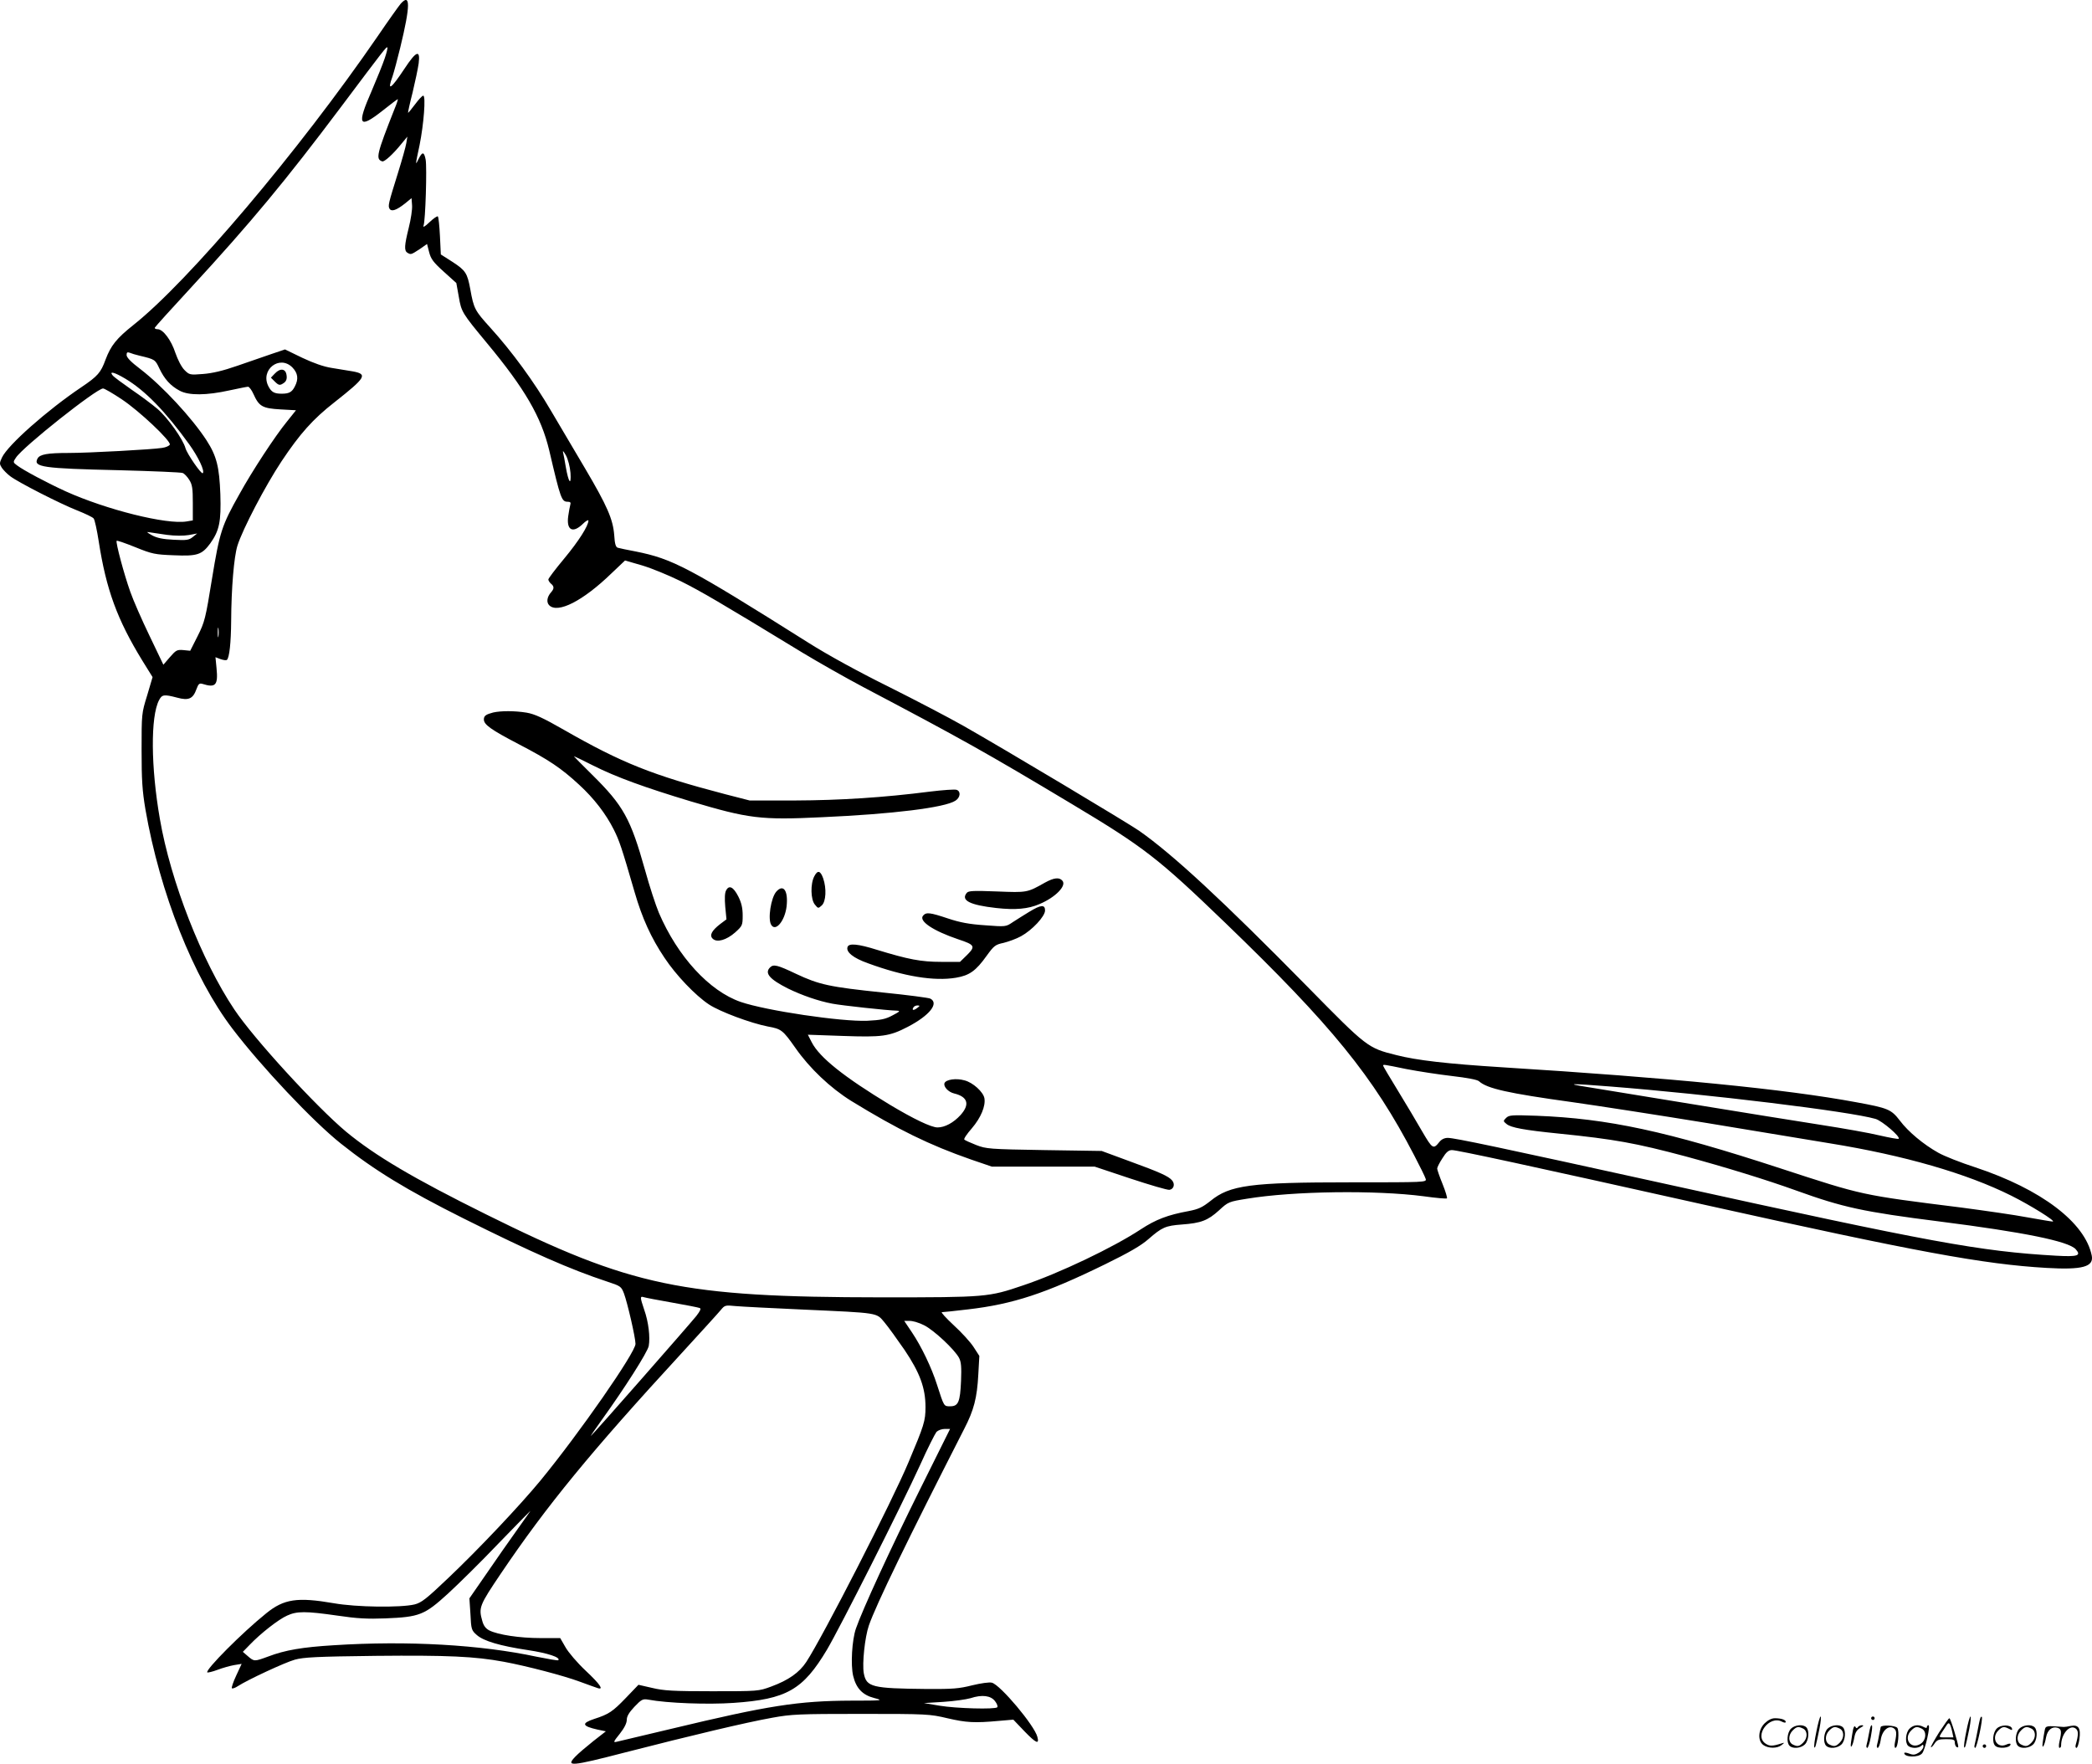<svg version="1.0" xmlns="http://www.w3.org/2000/svg"
  viewBox="0 0 1200.369 1012.012"
 preserveAspectRatio="xMidYMid meet">
<g transform="translate(-0.36,1012.898) scale(0.1,-0.1)"
fill="#000000" stroke="none">
<path d="M2303 10108 c-11 -13 -71 -97 -133 -188 -453 -659 -1085 -1405 -1400
-1655 -98 -78 -130 -118 -161 -200 -27 -74 -44 -94 -139 -158 -196 -132 -421
-331 -455 -403 -15 -32 -15 -37 -1 -59 9 -13 30 -35 49 -49 46 -35 285 -157
384 -196 45 -18 88 -38 94 -46 6 -7 19 -66 29 -131 43 -277 106 -449 250 -684
l59 -95 -31 -105 c-32 -103 -32 -106 -32 -314 0 -172 4 -233 22 -340 83 -479
275 -964 499 -1258 165 -217 463 -533 623 -660 191 -152 375 -265 705 -430
389 -194 609 -291 821 -361 79 -26 82 -28 98 -69 20 -54 66 -253 66 -289 0
-49 -321 -511 -546 -785 -118 -143 -355 -394 -528 -558 -126 -120 -154 -142
-194 -152 -80 -19 -334 -16 -463 7 -209 36 -286 25 -388 -58 -137 -110 -351
-325 -338 -339 3 -2 30 4 59 15 29 11 72 23 95 27 l43 7 -31 -67 c-17 -36 -28
-69 -25 -73 4 -3 19 2 34 12 57 37 270 136 327 152 50 14 124 18 465 22 412 4
568 -3 735 -34 130 -24 344 -80 435 -114 47 -17 93 -34 103 -37 37 -12 14 22
-69 100 -48 45 -100 106 -116 135 l-30 52 -113 0 c-120 0 -244 19 -294 44 -21
11 -33 28 -40 54 -22 77 -17 89 107 273 262 388 516 698 1036 1263 110 120
212 232 225 248 23 28 26 29 85 23 33 -3 207 -12 386 -20 442 -20 421 -17 469
-74 21 -25 73 -97 115 -158 88 -131 120 -218 120 -328 0 -79 -8 -104 -97 -315
-93 -223 -492 -1002 -587 -1147 -40 -61 -103 -105 -201 -141 -73 -27 -76 -27
-339 -27 -223 0 -278 3 -344 19 l-79 18 -72 -75 c-76 -79 -98 -94 -182 -121
-75 -25 -70 -41 19 -61 l48 -10 -73 -57 c-40 -32 -86 -71 -102 -88 -57 -59
-27 -57 286 24 382 98 693 172 844 199 110 20 152 22 510 22 379 0 393 -1 495
-25 108 -25 155 -28 296 -15 l82 7 65 -68 c66 -68 85 -76 73 -31 -16 65 -213
299 -261 311 -15 4 -63 -3 -113 -15 -75 -19 -111 -22 -262 -21 -314 3 -345 11
-360 90 -10 56 6 207 29 274 42 121 222 491 547 1128 56 108 74 179 81 312 l6
107 -33 51 c-18 28 -69 84 -114 125 -44 41 -75 75 -68 75 7 0 75 7 150 16 258
30 444 91 787 259 137 67 206 107 248 144 78 68 98 77 192 84 110 8 149 23
213 81 53 49 56 50 161 67 268 44 738 50 1014 14 70 -10 130 -15 133 -12 3 3
-8 40 -25 82 -17 42 -31 82 -31 89 0 7 13 33 30 59 22 36 36 47 55 47 30 0
442 -89 1450 -314 1215 -270 1599 -341 1961 -362 206 -12 272 6 260 70 -38
191 -291 382 -668 507 -84 27 -180 65 -213 84 -84 47 -172 120 -220 184 -50
65 -67 72 -253 106 -404 75 -1066 140 -2027 200 -318 20 -492 40 -609 70 -165
41 -168 44 -511 393 -484 492 -771 758 -965 894 -70 48 -765 464 -1008 602
-81 46 -274 147 -428 224 -176 87 -349 182 -460 252 -692 436 -780 482 -994
525 -47 9 -92 18 -101 21 -12 3 -18 21 -21 72 -7 92 -41 169 -166 381 -59 99
-146 248 -195 330 -99 170 -226 343 -351 481 -88 97 -94 108 -114 220 -17 92
-27 107 -100 155 l-69 44 -5 106 c-3 58 -8 108 -12 112 -3 4 -25 -11 -48 -33
-27 -26 -39 -32 -34 -19 11 28 20 334 12 378 -9 46 -19 47 -40 5 -20 -42 -20
-39 5 78 24 119 37 284 21 284 -6 0 -27 -23 -47 -50 -21 -28 -39 -50 -40 -48
-1 2 10 54 26 116 15 63 31 138 35 168 10 80 -14 71 -80 -29 -80 -121 -103
-136 -70 -46 8 24 28 98 44 164 59 243 59 315 3 253z m-92 -314 c-11 -33 -45
-117 -75 -187 -87 -198 -74 -221 64 -112 45 36 84 65 86 65 2 0 -5 -24 -17
-52 -105 -266 -111 -292 -72 -305 12 -4 62 41 111 102 l33 40 -6 -37 c-3 -20
-25 -98 -49 -175 -54 -173 -57 -185 -47 -202 11 -18 40 -8 88 30 l38 31 3 -41
c2 -23 -7 -81 -19 -129 -25 -101 -27 -131 -8 -143 20 -12 21 -12 70 20 l43 30
12 -47 c10 -39 24 -58 84 -112 l72 -65 14 -78 c15 -88 18 -93 162 -267 217
-261 311 -423 357 -615 66 -282 71 -295 107 -295 14 0 18 -5 14 -17 -3 -10 -8
-39 -12 -66 -11 -80 26 -100 83 -45 18 18 33 26 33 20 0 -30 -56 -118 -139
-218 -50 -60 -91 -114 -91 -120 0 -6 7 -17 15 -24 19 -15 19 -29 1 -49 -24
-27 -28 -58 -11 -75 49 -49 194 25 357 183 l78 74 97 -28 c54 -16 154 -57 223
-91 114 -57 216 -116 700 -411 91 -55 248 -144 350 -198 558 -294 703 -375
1195 -670 414 -248 494 -310 880 -682 609 -587 848 -880 1083 -1333 33 -63 63
-124 66 -135 6 -20 1 -20 -432 -20 -574 0 -692 -16 -803 -107 -47 -37 -68 -47
-125 -58 -120 -22 -188 -48 -275 -105 -158 -104 -468 -252 -674 -321 -200 -68
-210 -69 -815 -69 -1143 1 -1433 62 -2265 475 -420 208 -639 338 -805 475
-171 143 -530 534 -642 702 -187 279 -366 737 -427 1093 -52 298 -54 587 -5
681 17 33 28 35 104 15 66 -18 91 -7 111 49 11 30 17 35 34 30 76 -24 91 -8
81 91 l-6 62 29 -11 c17 -6 33 -8 37 -4 14 14 23 98 24 222 1 190 16 368 36
433 30 95 159 342 253 484 106 159 180 242 304 339 180 142 192 161 105 177
-29 5 -84 14 -122 20 -45 7 -102 27 -168 58 l-99 48 -77 -26 c-42 -15 -131
-45 -197 -68 -83 -29 -144 -43 -197 -47 -75 -6 -78 -5 -106 23 -17 17 -38 58
-52 98 -24 74 -71 136 -102 136 -11 0 -18 4 -16 9 2 5 94 107 205 227 348 378
543 613 863 1039 249 332 261 347 266 342 3 -3 -4 -31 -15 -63z m-1406 -1706
c88 -21 89 -22 113 -73 29 -61 64 -100 117 -128 52 -28 154 -27 285 2 52 11
100 21 107 21 6 0 21 -19 31 -42 32 -71 51 -82 154 -88 l90 -5 -52 -65 c-68
-83 -201 -286 -273 -417 -101 -179 -113 -216 -157 -485 -37 -229 -42 -248 -82
-328 l-43 -85 -40 4 c-36 3 -42 -1 -76 -40 l-38 -44 -79 165 c-44 91 -94 205
-111 254 -36 101 -85 285 -78 292 2 3 51 -14 108 -37 96 -39 113 -42 220 -46
135 -6 161 3 209 68 52 73 63 124 58 282 -6 157 -21 219 -79 309 -83 128 -252
311 -381 410 -53 40 -78 66 -78 80 0 15 4 18 18 13 9 -4 35 -12 57 -17z m876
-67 c32 -33 37 -67 14 -110 -16 -32 -33 -41 -75 -41 -42 0 -59 9 -76 42 -49
94 63 183 137 109z m-958 -65 c115 -69 230 -188 366 -376 53 -74 91 -154 78
-166 -8 -8 -90 111 -99 143 -14 52 -103 176 -160 225 -29 25 -96 75 -149 111
-53 37 -102 73 -109 82 -22 27 11 18 73 -19z m-21 -118 c101 -67 283 -239 276
-260 -3 -7 -22 -16 -44 -19 -53 -9 -421 -29 -536 -29 -123 0 -166 -8 -179 -32
-26 -49 28 -57 466 -67 193 -5 358 -12 367 -16 10 -4 27 -22 38 -40 17 -27 20
-49 20 -132 l0 -100 -36 -6 c-114 -19 -459 67 -694 173 -103 47 -241 120 -279
149 -23 17 -23 19 -6 44 41 63 463 397 500 397 8 0 56 -28 107 -62z m2575
-422 c5 -78 -11 -57 -27 34 -6 36 -13 74 -16 85 -2 11 5 2 17 -19 12 -23 23
-64 26 -100z m-2315 -356 c47 -6 95 -6 125 -1 l48 9 -25 -20 c-22 -18 -36 -20
-110 -16 -62 3 -96 10 -125 26 -29 16 -33 21 -15 17 14 -2 60 -9 102 -15z
m295 -582 c-2 -13 -4 -3 -4 22 0 25 2 35 4 23 2 -13 2 -33 0 -45z m6816 -2483
c67 -13 185 -31 262 -40 86 -10 146 -21 155 -30 46 -42 167 -69 536 -120 142
-20 491 -74 774 -120 283 -47 599 -99 702 -116 427 -69 787 -173 1043 -301
108 -54 258 -147 237 -148 -7 0 -72 11 -145 24 -73 14 -242 38 -377 56 -582
73 -562 69 -1040 225 -654 214 -990 286 -1400 302 -142 5 -157 4 -174 -12 -18
-18 -18 -19 3 -36 25 -20 98 -34 296 -54 326 -33 444 -55 730 -131 229 -62
466 -135 635 -196 269 -97 383 -122 825 -178 480 -61 738 -113 779 -159 33
-37 12 -44 -113 -37 -436 25 -711 75 -2236 411 -959 211 -1215 265 -1254 265
-19 0 -36 -8 -48 -23 -35 -44 -40 -41 -99 60 -31 54 -94 160 -140 235 -46 75
-84 139 -84 142 0 8 -3 9 133 -19z m1168 -100 c572 -45 1375 -143 1524 -186
38 -11 145 -103 133 -114 -3 -3 -52 6 -109 19 -57 14 -210 41 -339 61 -129 20
-464 74 -745 120 -280 46 -550 90 -600 98 -121 19 -93 20 136 2z m-5381 -1240
c80 -14 151 -28 158 -31 10 -3 4 -16 -19 -46 -48 -59 -600 -688 -605 -688 -2
0 26 41 62 91 131 182 263 389 270 425 9 50 -1 138 -26 208 -24 72 -25 79 -2
72 9 -3 82 -17 162 -31z m1446 -130 c56 -28 176 -140 201 -188 12 -24 14 -52
11 -131 -5 -122 -16 -146 -62 -146 -37 0 -35 -3 -76 124 -31 98 -90 220 -143
299 l-45 67 32 0 c18 0 55 -11 82 -25z m-26 -947 c-168 -338 -328 -686 -365
-793 -23 -66 -31 -209 -16 -272 17 -71 54 -110 121 -127 54 -14 50 -15 -130
-15 -305 -1 -478 -28 -1032 -161 -161 -38 -303 -72 -316 -75 -21 -5 -19 0 18
46 26 33 40 61 40 80 0 20 13 42 44 75 40 42 48 46 78 41 112 -21 345 -29 489
-19 307 21 400 75 538 306 75 127 423 816 535 1061 42 94 85 178 93 188 9 9
30 17 47 17 l31 0 -175 -352z m-2308 -225 c-43 -60 -122 -173 -176 -252 l-99
-143 6 -91 c4 -86 6 -93 36 -119 39 -35 134 -63 294 -87 113 -17 189 -42 174
-58 -3 -3 -59 7 -124 20 -322 69 -741 93 -1163 66 -182 -11 -281 -28 -378 -65
-79 -29 -80 -29 -116 2 l-29 25 39 40 c63 66 167 147 215 168 56 26 107 26
288 0 114 -17 174 -20 276 -16 196 8 224 19 359 142 62 57 193 186 291 289 99
102 181 186 182 186 1 0 -33 -48 -75 -107z m2741 -985 c12 -15 17 -31 13 -35
-13 -13 -236 -7 -331 9 l-90 15 112 7 c61 4 131 14 155 21 67 22 117 15 141
-17z M2834 6041 c-42 -11 -54 -19 -54 -40 0 -30 41 -59 200 -142 173 -90 243
-137 347 -233 86 -79 153 -167 198 -256 32 -64 44 -98 120 -360 43 -149 95
-263 171 -376 66 -100 178 -217 255 -268 63 -42 241 -108 339 -127 77 -14 85
-20 157 -122 82 -118 202 -231 321 -305 269 -165 449 -253 687 -336 l120 -41
295 0 295 0 204 -68 c112 -37 214 -67 225 -65 25 4 33 33 15 54 -20 24 -71 47
-244 110 l-160 59 -330 5 c-315 5 -333 7 -390 29 -33 13 -64 27 -68 31 -5 4
15 33 43 65 52 61 80 128 72 173 -7 36 -66 90 -114 102 -48 14 -107 5 -115
-16 -7 -20 22 -51 55 -59 79 -19 92 -63 37 -124 -40 -44 -90 -71 -132 -71 -36
0 -138 49 -273 130 -263 159 -405 272 -449 359 l-22 43 199 -7 c227 -8 268 -3
374 52 125 65 181 135 130 162 -10 5 -132 21 -271 35 -308 32 -367 45 -499
107 -107 51 -130 57 -150 37 -33 -33 -2 -68 103 -121 80 -39 175 -72 255 -87
52 -10 316 -39 370 -40 21 -1 17 -5 -25 -27 -41 -22 -66 -27 -145 -31 -149 -6
-580 58 -726 108 -180 62 -362 260 -470 512 -18 43 -54 153 -79 244 -83 296
-124 370 -303 547 -60 59 -107 107 -105 107 2 0 52 -24 111 -54 131 -66 297
-126 559 -205 333 -99 400 -108 753 -91 405 18 706 55 766 95 28 18 32 53 7
62 -10 4 -79 -1 -153 -10 -265 -34 -515 -50 -775 -51 l-260 0 -140 36 c-417
109 -593 179 -925 369 -122 70 -169 91 -215 99 -68 11 -146 11 -191 1z m2432
-1696 c-21 -16 -32 -13 -21 4 3 6 14 11 23 11 15 -1 15 -2 -2 -15z M4676 5101
c-23 -43 -21 -133 3 -162 19 -23 19 -24 40 -5 24 22 28 97 8 155 -16 45 -32
49 -51 12z M6000 5065 c-103 -58 -102 -58 -276 -51 -135 5 -163 4 -173 -8 -36
-43 17 -70 169 -87 109 -12 183 -6 249 23 90 38 155 104 131 133 -18 22 -49
18 -100 -10z M4170 5020 c-8 -14 -9 -46 -5 -94 l7 -72 -36 -27 c-49 -38 -63
-65 -43 -84 24 -24 79 -8 129 36 41 37 43 41 43 97 0 43 -7 73 -25 109 -28 55
-53 68 -70 35z M4458 5013 c-31 -35 -50 -159 -29 -191 25 -41 78 23 88 106 10
90 -18 131 -59 85z M5909 4897 c-30 -18 -72 -45 -94 -59 -40 -27 -40 -27 -160
-18 -90 6 -143 16 -212 39 -105 35 -125 37 -143 16 -26 -31 58 -87 203 -136
94 -31 99 -40 50 -89 l-41 -40 -108 0 c-116 0 -188 14 -368 69 -108 34 -161
39 -169 17 -11 -29 32 -64 117 -94 207 -76 380 -104 505 -83 77 13 114 39 176
126 42 58 50 64 97 74 28 7 73 23 100 38 64 35 138 114 138 148 0 35 -24 33
-91 -8z M1581 7986 l-23 -24 21 -21 c25 -25 31 -25 55 -8 12 9 17 23 14 42 -4
39 -36 44 -67 11z M10426 194 c-10 -47 -15 -88 -12 -91 5 -6 9 7 30 110 7 37
10 67 6 67 -4 0 -15 -39 -24 -86z M10740 270 c0 -5 5 -10 10 -10 6 0 10 5 10
10 0 6 -4 10 -10 10 -5 0 -10 -4 -10 -10z M11286 194 c-10 -47 -15 -88 -12
-91 5 -6 9 7 30 110 7 37 10 67 6 67 -4 0 -15 -39 -24 -86z M11366 269 c-3 -8
-10 -41 -16 -74 -6 -33 -14 -68 -16 -77 -3 -10 -1 -18 3 -18 10 0 46 171 38
178 -2 3 -7 -1 -9 -9z M10129 241 c-38 -38 -41 -101 -7 -125 29 -20 79 -20
104 0 18 14 18 15 1 10 -53 -17 -69 -17 -92 -2 -69 45 21 166 94 126 12 -6 21
-7 21 -1 0 12 -25 21 -62 21 -19 0 -39 -10 -59 -29z M11130 189 c-28 -45 -49
-83 -47 -85 2 -3 12 7 21 21 14 21 24 25 66 25 43 0 50 -3 50 -19 0 -11 5 -23
10 -26 6 -3 10 -3 10 1 0 20 -44 164 -51 164 -4 0 -30 -37 -59 -81z m75 4 l7
-33 -42 0 c-42 0 -42 0 -28 23 8 12 21 32 29 44 15 25 22 18 34 -34z M10280
210 c-22 -22 -27 -79 -8 -98 19 -19 66 -14 88 8 22 22 27 79 8 98 -19 19 -66
14 -88 -8z m71 0 c25 -14 25 -54 -1 -80 -23 -23 -33 -24 -61 -10 -25 14 -25
54 1 80 23 23 33 24 61 10z M10490 210 c-22 -22 -27 -79 -8 -98 19 -19 66 -14
88 8 22 22 27 79 8 98 -19 19 -66 14 -88 -8z m71 0 c25 -14 25 -54 -1 -80 -23
-23 -33 -24 -61 -10 -25 14 -25 54 1 80 23 23 33 24 61 10z M10636 204 c-3
-16 -8 -47 -11 -69 -8 -51 10 -26 19 27 5 27 15 42 34 53 18 10 22 14 10 15
-9 0 -20 -5 -24 -11 -5 -8 -9 -8 -14 1 -5 8 -10 3 -14 -16z M10737 223 c-2 -4
-7 -26 -11 -48 -4 -22 -9 -48 -12 -57 -3 -10 -1 -18 4 -18 4 0 14 28 20 62 11
58 10 81 -1 61z M10795 220 c-1 -3 -5 -23 -9 -45 -4 -22 -9 -48 -12 -57 -3
-10 -1 -18 4 -18 5 0 13 20 17 45 7 53 44 87 74 68 17 -11 19 -28 8 -80 -4
-18 -3 -33 2 -33 16 0 24 99 11 115 -12 14 -87 18 -95 5z M10960 210 c-22 -22
-27 -79 -8 -98 7 -7 24 -12 38 -12 14 0 31 5 38 12 9 9 12 8 12 -5 0 -9 -12
-24 -26 -34 -21 -13 -32 -15 -55 -6 -16 6 -29 8 -29 3 0 -24 81 -27 102 -2 18
19 50 162 37 162 -5 0 -9 -5 -9 -10 0 -7 -6 -7 -19 0 -30 16 -59 12 -81 -10z
m71 0 c29 -16 25 -65 -6 -86 -56 -37 -103 28 -55 76 23 23 33 24 61 10z
M11461 211 c-23 -23 -28 -80 -9 -99 19 -19 88 -13 88 9 0 5 -11 4 -24 -2 -54
-25 -89 38 -46 81 23 23 33 24 62 9 16 -9 19 -8 16 3 -8 22 -64 22 -87 -1z
M11590 210 c-22 -22 -27 -79 -8 -98 19 -19 66 -14 88 8 22 22 27 79 8 98 -19
19 -66 14 -88 -8z m71 0 c25 -14 25 -54 -1 -80 -23 -23 -33 -24 -61 -10 -25
14 -25 54 1 80 23 23 33 24 61 10z M11736 201 c-3 -14 -8 -44 -11 -66 -8 -51
10 -26 19 27 8 41 35 63 66 53 22 -7 24 -21 11 -77 -5 -22 -5 -38 0 -38 5 0 9
6 9 13 0 68 51 125 85 97 15 -13 15 -35 -1 -92 -3 -10 -1 -18 4 -18 6 0 13 23
17 50 9 63 -5 84 -49 76 -17 -4 -35 -6 -41 -6 -101 8 -104 7 -109 -19z M11380
110 c0 -5 5 -10 10 -10 6 0 10 5 10 10 0 6 -4 10 -10 10 -5 0 -10 -4 -10 -10z"/>
</g>
</svg>
